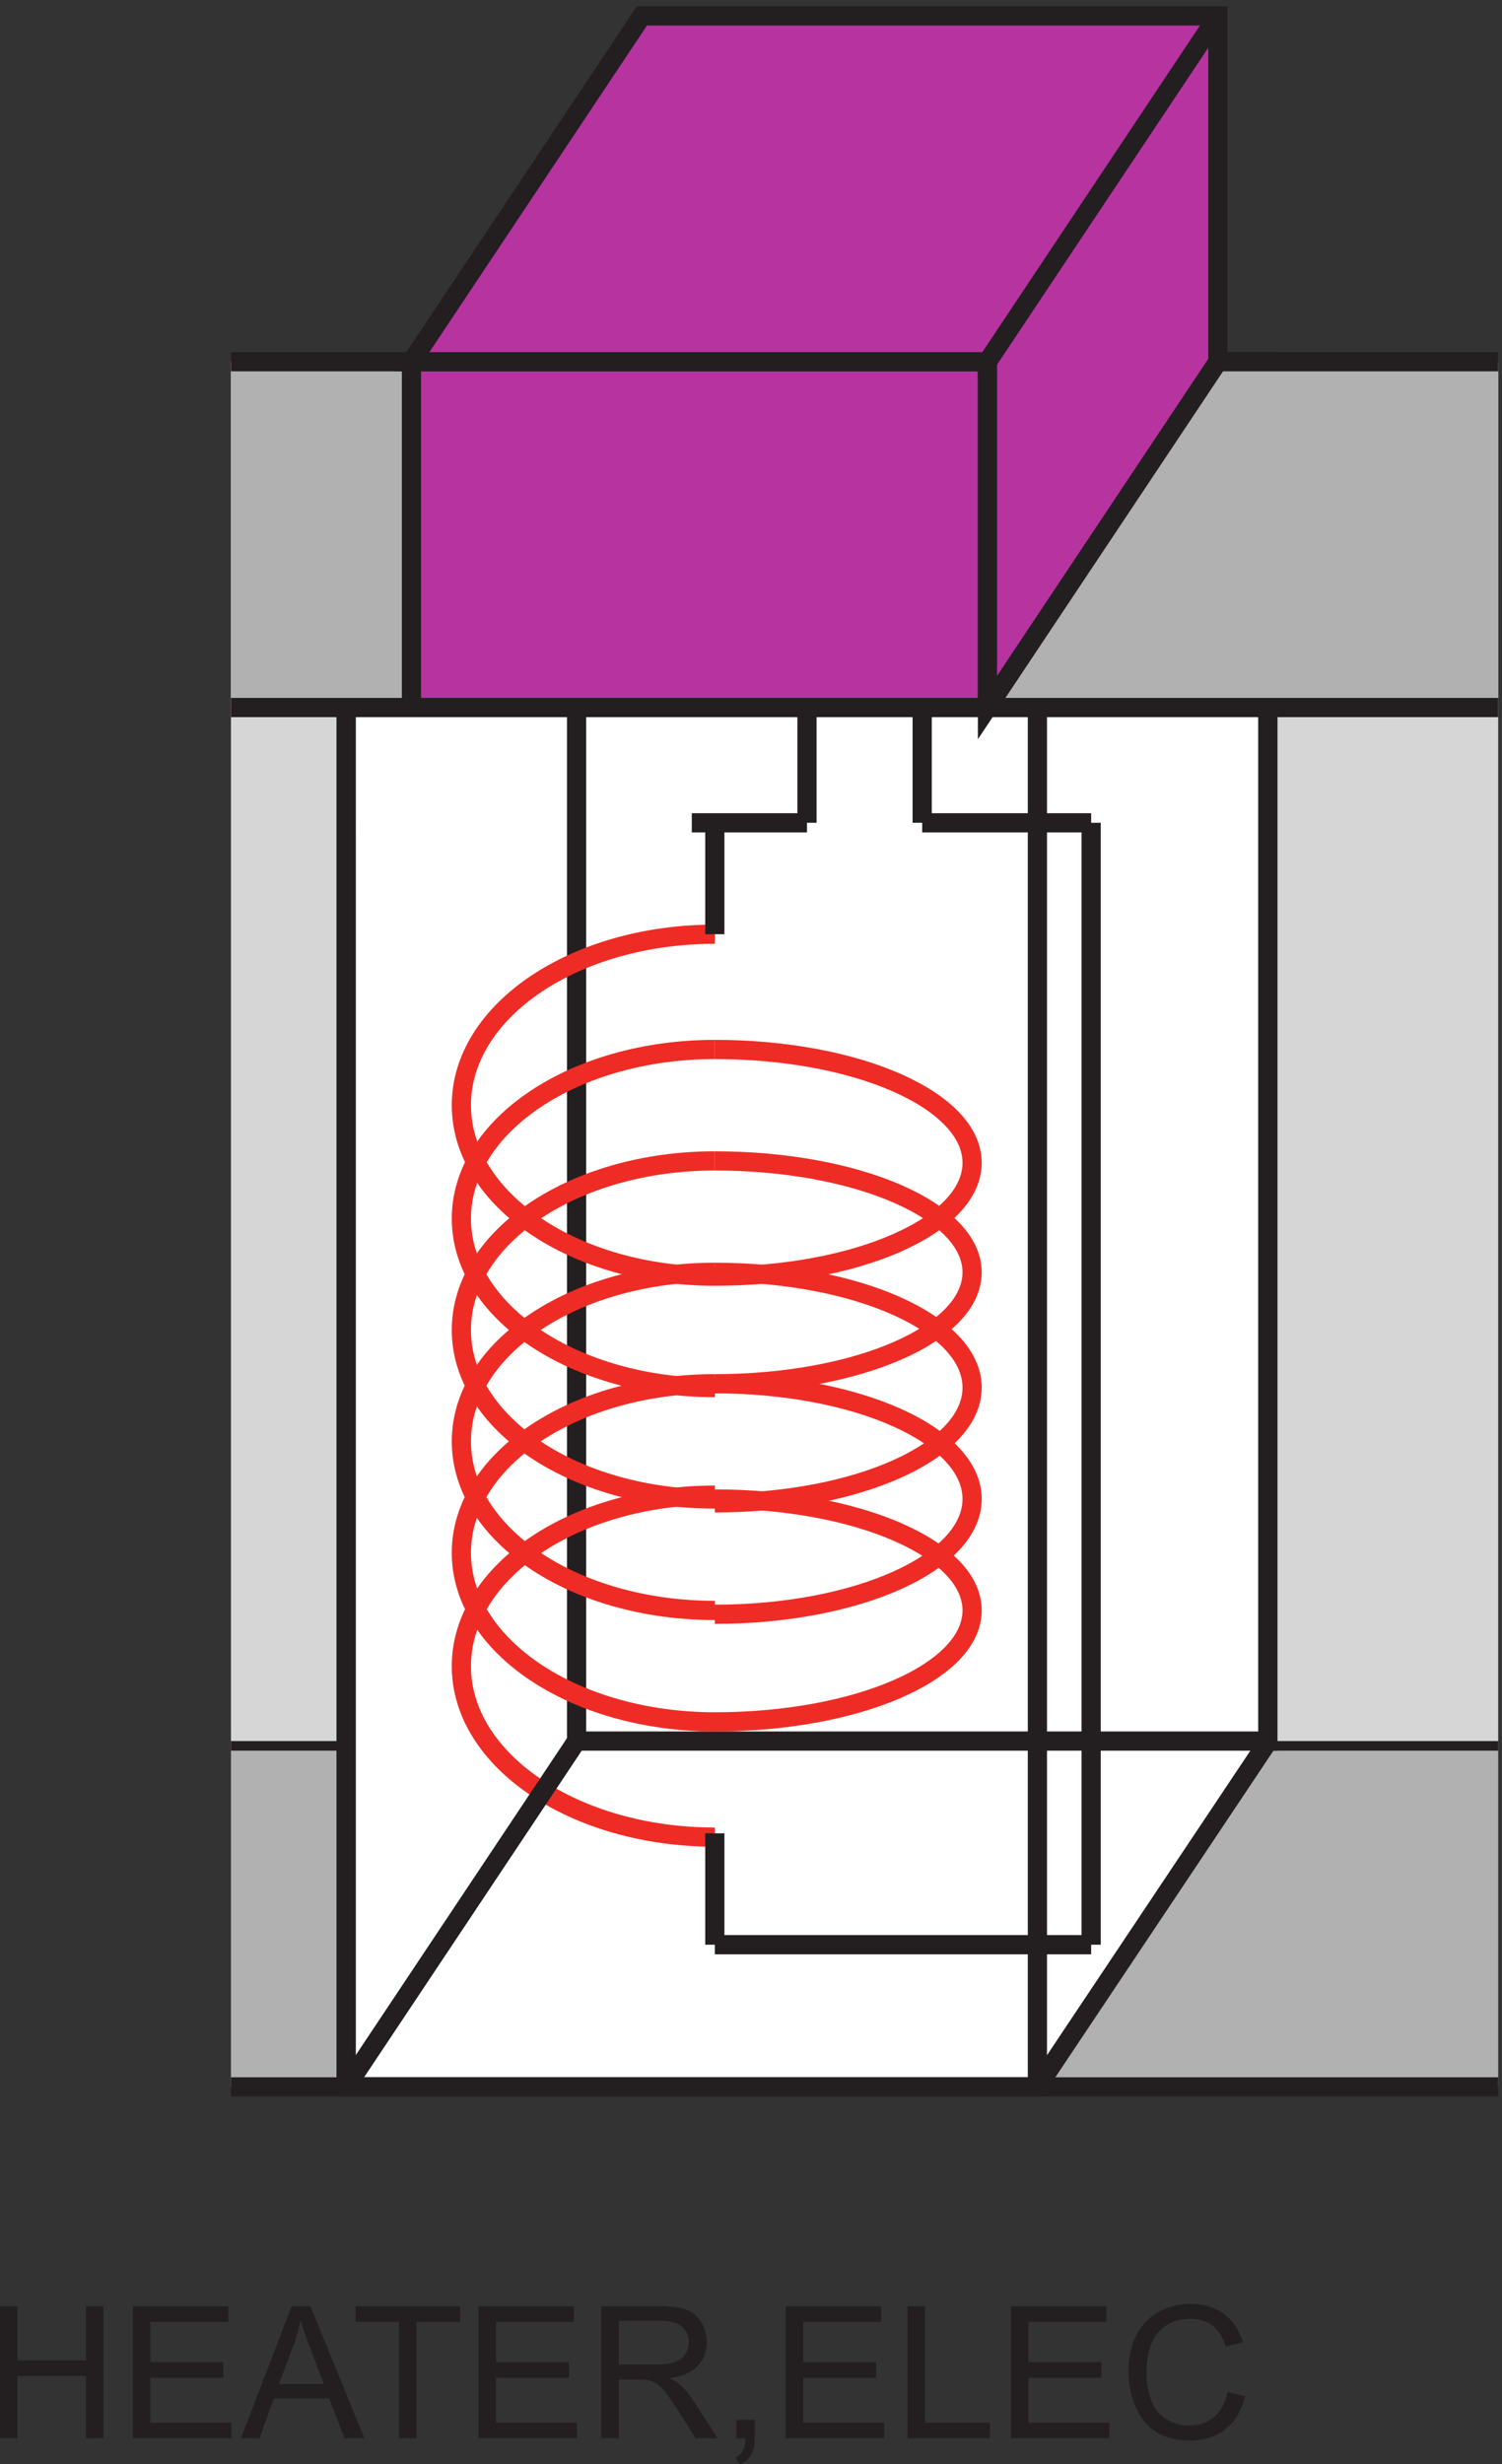 <svg xmlns="http://www.w3.org/2000/svg" xml:space="preserve" width="78.031" height="127.95"><rect width="100%" height="100%" fill="#333333" stroke="none"/><path d="M96 307.168h495v-135H96v135" style="fill:#b2b1b1;fill-opacity:1;fill-rule:evenodd;stroke:none" transform="matrix(.133 0 0 -.133 -.769 131.256)"/><path d="M96 307.168h495m0-135H96" style="fill:none;stroke:#231f20;stroke-width:7.5;stroke-linecap:butt;stroke-linejoin:miter;stroke-miterlimit:10;stroke-dasharray:none;stroke-opacity:1" transform="matrix(.133 0 0 -.133 -.769 131.256)"/><path d="M96 845.668h495v-538.5H96v538.5" style="fill:#d6d6d6;fill-opacity:1;fill-rule:evenodd;stroke:none" transform="matrix(.133 0 0 -.133 -.769 131.256)"/><path d="M141 172.168v538.801l90 134.699h270V306.867l-90-134.699H141" style="fill:#fff;fill-opacity:1;fill-rule:evenodd;stroke:none" transform="matrix(.133 0 0 -.133 -.769 131.256)"/><path d="M141 172.168v538.801l90 134.699h270V306.867l-90-134.699Z" style="fill:none;stroke:#231f20;stroke-width:7.5;stroke-linecap:butt;stroke-linejoin:miter;stroke-miterlimit:10;stroke-dasharray:none;stroke-opacity:1" transform="matrix(.133 0 0 -.133 -.769 131.256)"/><path d="M231 845.668h270v-538.5H231v538.5" style="fill:#fff;fill-opacity:1;fill-rule:evenodd;stroke:none" transform="matrix(.133 0 0 -.133 -.769 131.256)"/><path d="M231 845.668h270v-538.5H231Z" style="fill:none;stroke:#231f20;stroke-width:7.5;stroke-linecap:butt;stroke-linejoin:miter;stroke-miterlimit:10;stroke-dasharray:none;stroke-opacity:1" transform="matrix(.133 0 0 -.133 -.769 131.256)"/><path d="M285 622.168c-54.676 0-99-29.887-99-66.75 0-36.867 44.324-66.75 99-66.75m0 0c55.504 0 100.5 19.809 100.5 44.25 0 24.437-44.996 44.25-100.5 44.25" style="fill:none;stroke:#ee2c25;stroke-width:7.5;stroke-linecap:butt;stroke-linejoin:miter;stroke-miterlimit:10;stroke-dasharray:none;stroke-opacity:1" transform="matrix(.133 0 0 -.133 -.769 131.256)"/><path d="M285 577.168c-54.676 0-99-29.551-99-66 0-36.453 44.324-66 99-66m0 1.5c55.504 0 100.5 19.477 100.5 43.5s-44.996 43.5-100.5 43.5" style="fill:none;stroke:#ee2c25;stroke-width:7.5;stroke-linecap:butt;stroke-linejoin:miter;stroke-miterlimit:10;stroke-dasharray:none;stroke-opacity:1" transform="matrix(.133 0 0 -.133 -.769 131.256)"/><path d="M285 533.668c-54.676 0-99-29.551-99-66 0-36.453 44.324-66 99-66m0-1.5c55.504 0 100.5 20.145 100.5 45 0 24.852-44.996 45-100.5 45" style="fill:none;stroke:#ee2c25;stroke-width:7.5;stroke-linecap:butt;stroke-linejoin:miter;stroke-miterlimit:10;stroke-dasharray:none;stroke-opacity:1" transform="matrix(.133 0 0 -.133 -.769 131.256)"/><path d="M285 490.168c-54.676 0-99-29.551-99-66 0-36.453 44.324-66 99-66m0-1.5c55.504 0 100.5 20.145 100.5 45 0 24.852-44.996 45-100.5 45" style="fill:none;stroke:#ee2c25;stroke-width:7.5;stroke-linecap:butt;stroke-linejoin:miter;stroke-miterlimit:10;stroke-dasharray:none;stroke-opacity:1" transform="matrix(.133 0 0 -.133 -.769 131.256)"/><path d="M285 446.668c-54.676 0-99-29.551-99-66 0-36.453 44.324-66 99-66m0 0c55.504 0 100.5 19.477 100.5 43.5s-44.996 43.5-100.5 43.5" style="fill:none;stroke:#ee2c25;stroke-width:7.5;stroke-linecap:butt;stroke-linejoin:miter;stroke-miterlimit:10;stroke-dasharray:none;stroke-opacity:1" transform="matrix(.133 0 0 -.133 -.769 131.256)"/><path d="M285 403.168c-54.676 0-99-29.887-99-66.75 0-36.867 44.324-66.75 99-66.75" style="fill:none;stroke:#ee2c25;stroke-width:7.5;stroke-linecap:butt;stroke-linejoin:miter;stroke-miterlimit:10;stroke-dasharray:none;stroke-opacity:1" transform="matrix(.133 0 0 -.133 -.769 131.256)"/><path d="M285 622.168v43.5m0-394.5v-43.5m0 0h147m0 0v438m-291 45h270v-538.5H141Zm135-45h45m0 0v90m45 0v-90m0 0h66m-21 45 90 135" style="fill:none;stroke:#231f20;stroke-width:7.5;stroke-linecap:butt;stroke-linejoin:miter;stroke-miterlimit:10;stroke-dasharray:none;stroke-opacity:1" transform="matrix(.133 0 0 -.133 -.769 131.256)"/><path d="M96 845.668h495v-135H96v135" style="fill:#b2b1b1;fill-opacity:1;fill-rule:evenodd;stroke:none" transform="matrix(.133 0 0 -.133 -.769 131.256)"/><path d="M96 845.668h495m0-135H96" style="fill:none;stroke:#231f20;stroke-width:7.5;stroke-linecap:butt;stroke-linejoin:miter;stroke-miterlimit:10;stroke-dasharray:none;stroke-opacity:1" transform="matrix(.133 0 0 -.133 -.769 131.256)"/><path d="M166.5 845.668h225v-135h-225v135" style="fill:#b733a0;fill-opacity:1;fill-rule:evenodd;stroke:none" transform="matrix(.133 0 0 -.133 -.769 131.256)"/><path d="M166.5 845.668h225v-135h-225z" style="fill:none;stroke:#231f20;stroke-width:7.5;stroke-linecap:butt;stroke-linejoin:miter;stroke-miterlimit:10;stroke-dasharray:none;stroke-opacity:1" transform="matrix(.133 0 0 -.133 -.769 131.256)"/><path d="m166.5 845.668 90 135h225v-135l-90-135v135h-225" style="fill:#b733a0;fill-opacity:1;fill-rule:evenodd;stroke:none" transform="matrix(.133 0 0 -.133 -.769 131.256)"/><path d="m166.5 845.668 90 135h225v-135l-90-135v135zm225 0 90 135M141 172.168l90 135" style="fill:none;stroke:#231f20;stroke-width:7.5;stroke-linecap:butt;stroke-linejoin:miter;stroke-miterlimit:10;stroke-dasharray:none;stroke-opacity:1" transform="matrix(.133 0 0 -.133 -.769 131.256)"/><path d="M5.766 34.988v51.54h6.82V65.362h26.789v21.164h6.82V34.988h-6.82v24.293h-26.79V34.988h-6.82m51.93 0v51.54h37.266v-6.083H64.516V64.66h28.511v-6.047H64.516V41.07h31.64v-6.082h-38.46m42.198 0 19.794 51.54h7.347l21.094-51.54h-7.77l-6.011 15.61h-21.551l-5.66-15.61zm14.872 21.164h17.472l-5.379 14.274c-1.64 4.336-2.859 7.898-3.656 10.687a65.706 65.706 0 0 0-2.777-9.843l-5.66-15.118m46.902-21.164v45.457h-16.98v6.082h40.851v-6.082h-17.051V34.988h-6.82m31.027 0v51.54h37.266v-6.083h-30.445V64.66h28.511v-6.047h-28.511V41.07h31.64v-6.082h-38.461m47.965 0v51.54h22.852c4.593 0 8.086-.466 10.476-1.391 2.391-.926 4.301-2.559 5.731-4.903 1.429-2.343 2.144-4.933 2.144-7.77 0-3.655-1.183-6.737-3.55-9.245-2.368-2.508-6.024-4.102-10.969-4.782 1.804-.867 3.176-1.722 4.113-2.566 1.992-1.828 3.879-4.113 5.66-6.855l8.965-14.028h-8.578l-6.82 10.723c-1.993 3.094-3.633 5.46-4.922 7.101-1.289 1.641-2.446 2.79-3.465 3.446-1.02.656-2.055 1.113-3.109 1.37-.774.165-2.04.247-3.797.247h-7.911V34.988Zm6.82 28.793h14.661c3.117 0 5.554.32 7.312.965s3.094 1.676 4.008 3.094a8.375 8.375 0 0 1 1.371 4.625c0 2.437-.887 4.441-2.652 6.012-1.77 1.57-4.567 2.355-8.387 2.355H247.48v-17.05m45.918-28.794v7.207h7.207v-7.207c0-2.648-.468-4.789-1.406-6.418-.937-1.629-2.426-2.886-4.465-3.777l-1.757 2.707c1.336.586 2.32 1.445 2.953 2.582.633 1.137.984 2.774 1.054 4.906h-3.586m19.297 0v51.54h37.266v-6.083h-30.445V64.66h28.511v-6.047h-28.511V41.07h31.64v-6.082h-38.461m47.578 0v51.54h6.821V41.07h25.383v-6.082h-32.204m40.422 0v51.54h37.266v-6.083h-30.445V64.66h28.511v-6.047h-28.511V41.07h31.64v-6.082h-38.461m84.633 18.071 6.82-1.723c-1.429-5.602-4.003-9.875-7.718-12.817-3.715-2.94-8.254-4.41-13.621-4.41-5.555 0-10.071 1.13-13.551 3.391-3.485 2.262-6.133 5.54-7.949 9.828-1.813 4.29-2.723 8.895-2.723 13.816 0 5.368 1.027 10.047 3.078 14.043 2.047 3.997 4.965 7.032 8.75 9.106s7.953 3.113 12.5 3.113c5.156 0 9.492-1.312 13.008-3.937 3.516-2.625 5.965-6.317 7.348-11.074l-6.715-1.582c-1.196 3.75-2.93 6.48-5.203 8.19-2.274 1.712-5.133 2.567-8.579 2.567-3.96 0-7.273-.949-9.933-2.847-2.656-1.899-4.527-4.45-5.606-7.649a30.776 30.776 0 0 1-1.617-9.894c0-4.383.641-8.211 1.918-11.48 1.278-3.27 3.262-5.712 5.957-7.329a16.713 16.713 0 0 1 8.754-2.426c3.82 0 7.055 1.102 9.703 3.305 2.649 2.203 4.442 5.473 5.379 9.809" style="fill:#231f20;fill-opacity:1;fill-rule:nonzero;stroke:none" transform="matrix(.133 0 0 -.133 -.769 131.256)"/></svg>
